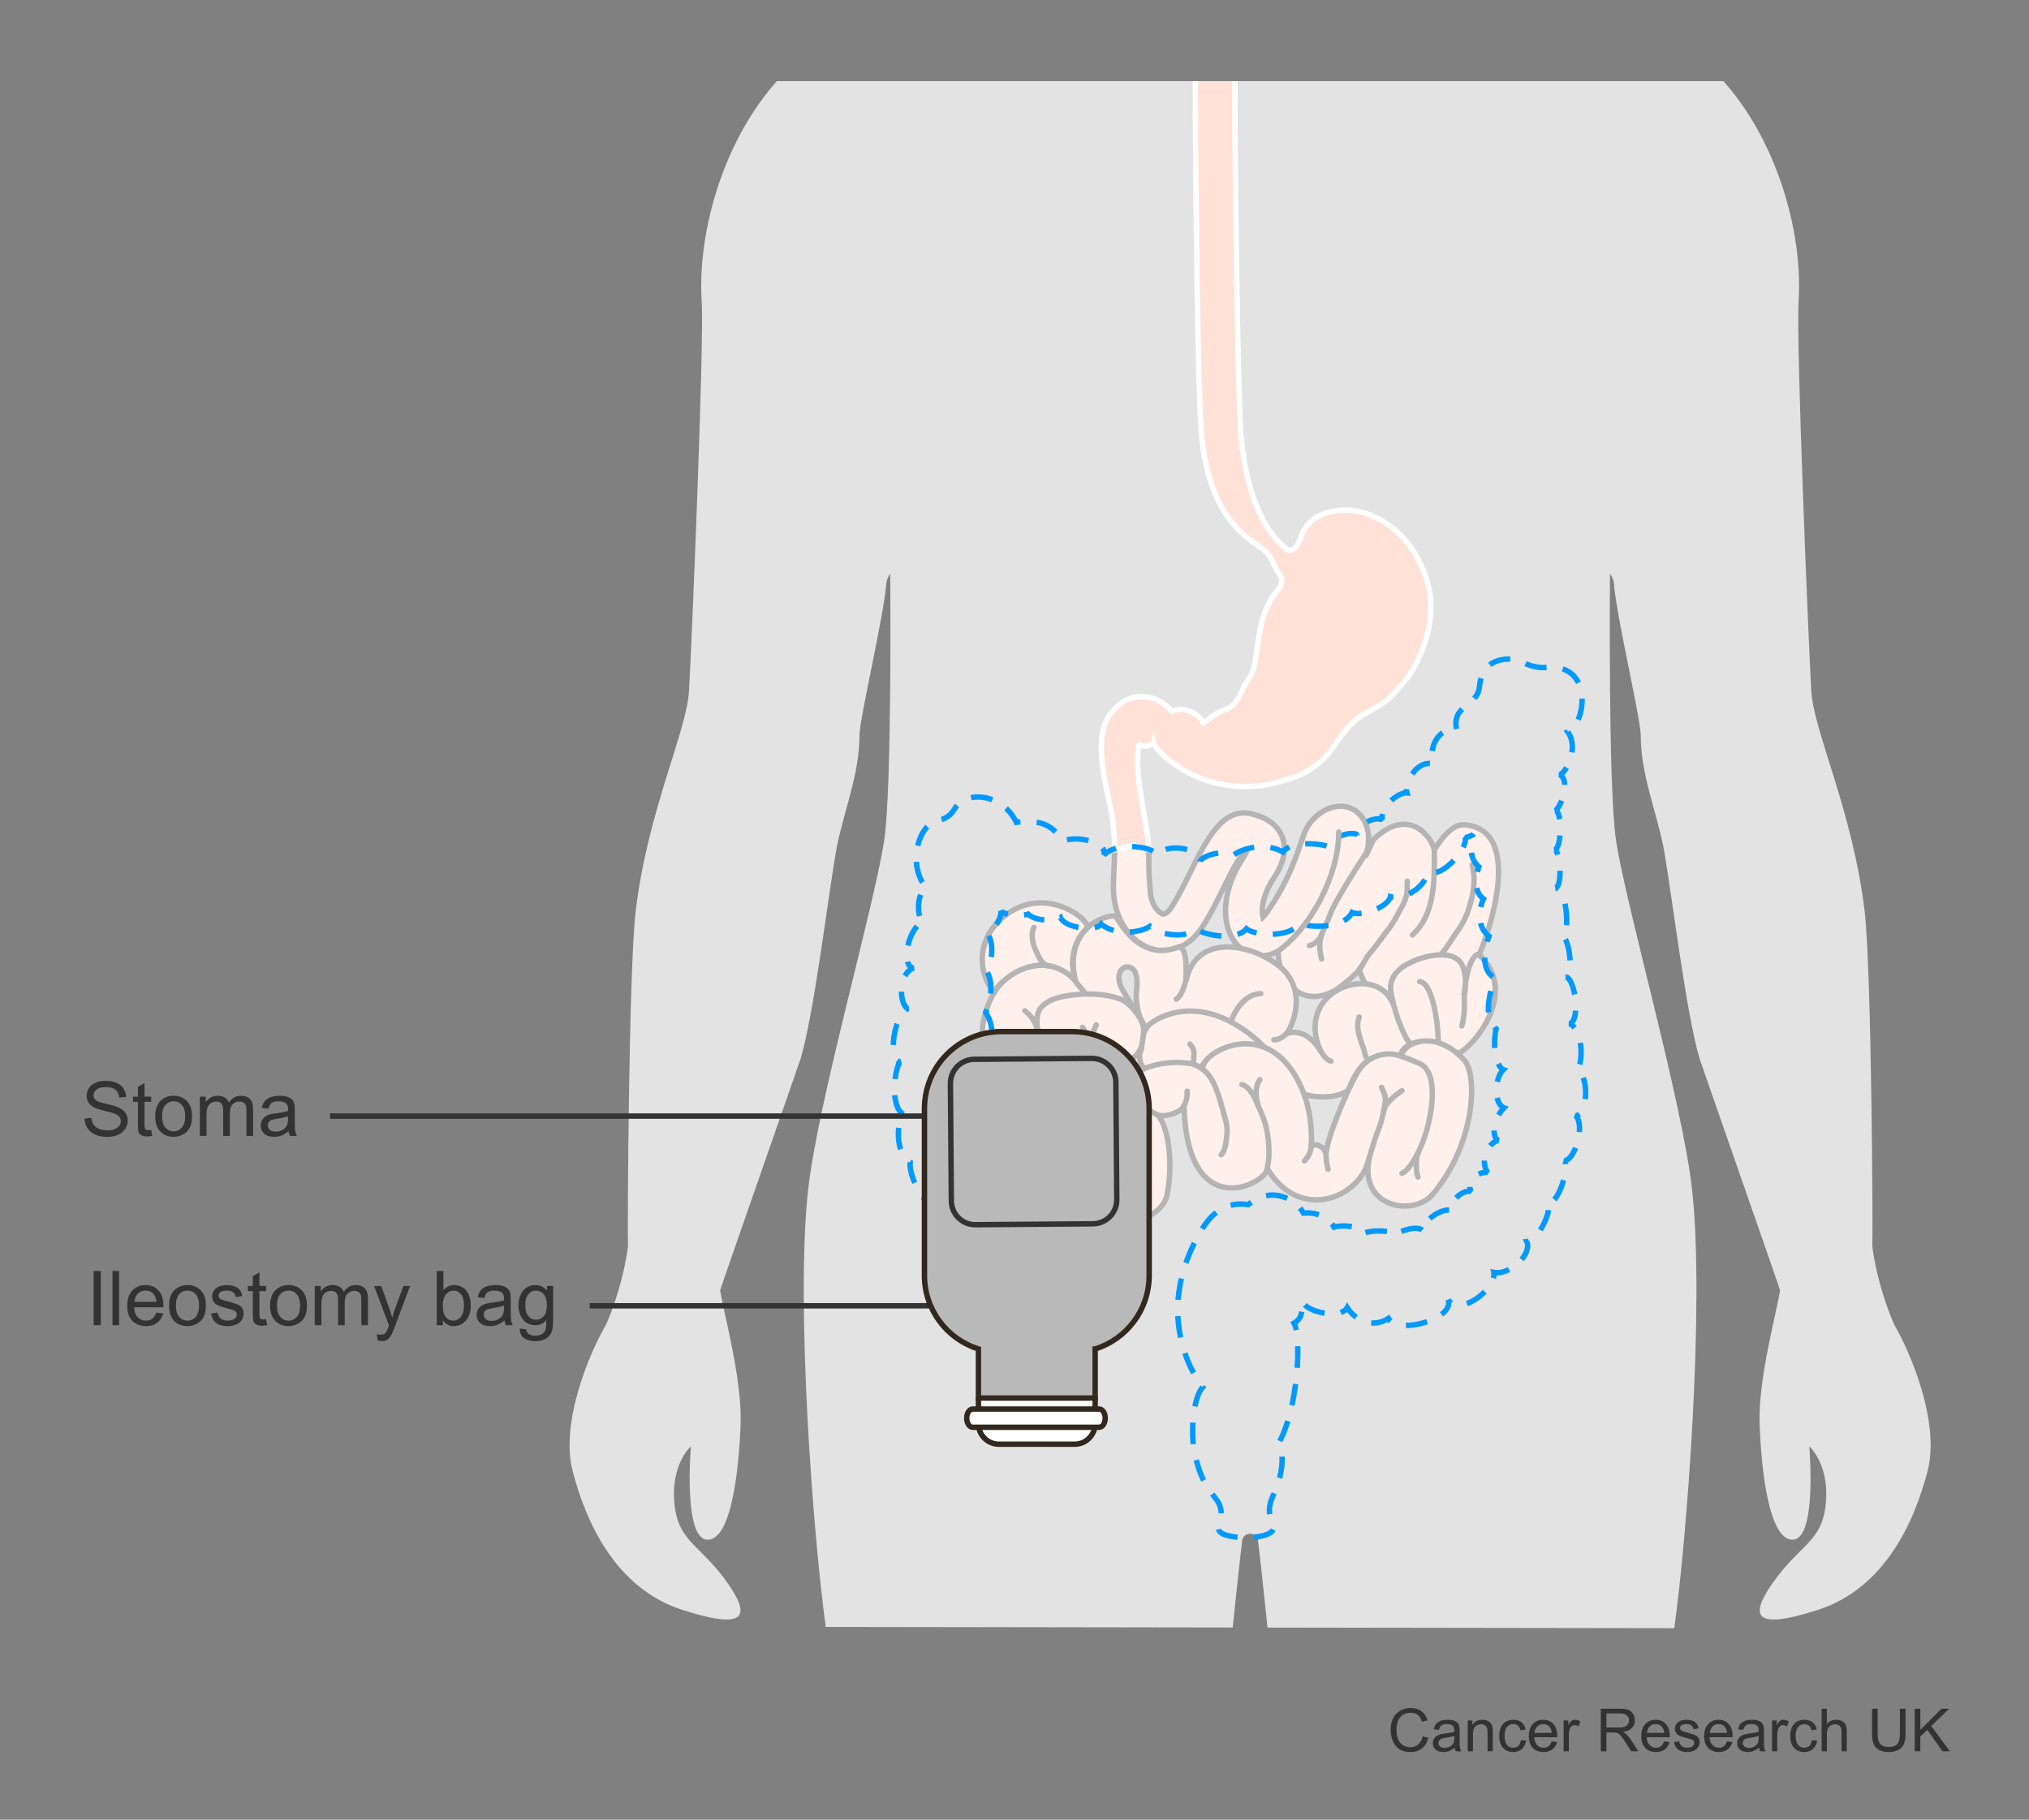 <?xml version="1.0" encoding="UTF-8"?>
<svg xmlns="http://www.w3.org/2000/svg" width="375" height="336.393" xmlns:xlink="http://www.w3.org/1999/xlink" viewBox="0 0 375 336.393">
  <rect x="0" y="0" width="375" height="336.393" fill="#808080" stroke="none"/>
  <defs>
    <style>
      .cls-1 {
        fill: #db8872;
      }

      .cls-1, .cls-2, .cls-3, .cls-4, .cls-5, .cls-6, .cls-7 {
        stroke: #b4b4b4;
        stroke-linecap: round;
      }

      .cls-1, .cls-2, .cls-3, .cls-6 {
        stroke-linejoin: round;
      }

      .cls-2, .cls-3, .cls-8, .cls-9, .cls-10, .cls-11, .cls-7 {
        fill: none;
      }

      .cls-3, .cls-6 {
        stroke-width: .75px;
      }

      .cls-12 {
        clip-path: url(#clippath);
      }

      .cls-8, .cls-13, .cls-14, .cls-15, .cls-16, .cls-17 {
        stroke-width: 0px;
      }

      .cls-4, .cls-6 {
        fill: #fff0eb;
      }

      .cls-5, .cls-17 {
        fill: #e3e3e3;
      }

      .cls-18 {
        fill: #fff;
      }

      .cls-18, .cls-19 {
        stroke: #32281e;
      }

      .cls-19 {
        fill: #b9b9b9;
        mix-blend-mode: multiply;
      }

      .cls-9 {
        fill-rule: evenodd;
        stroke: #09f;
        stroke-dasharray: 0 0 4 3;
        stroke-miterlimit: 2;
      }

      .cls-20 {
        isolation: isolate;
      }

      .cls-10 {
        stroke: #333;
      }

      .cls-11 {
        stroke: #fff;
      }

      .cls-13 {
        fill: #b4b4b4;
      }

      .cls-14 {
        fill: #333;
      }

      .cls-15 {
        fill: #f3dbd0;
      }

      .cls-16 {
        fill: #ffe1d7;
      }
    </style>
    <clipPath id="clippath">
      <polygon class="cls-8" points="317.996 301 139.715 300.734 106 301 93 284 118.511 100.374 122.042 15 343.594 15 344.477 99.922 368 301 338 305 317.996 301"/>
    </clipPath>
  </defs>
  <g class="cls-20">
    <g id="Layer_1" data-name="Layer 1">
      <g class="cls-12">
        <path class="cls-17" d="m350.133,244.931c-.145-.248-3.061-6.709-4.091-14.522.129-2.133-.135-51.124-1.421-61.952-2.19-18.453-9.379-33.109-9.85-40.65-.43-6.869-2.838-64.382-2.353-71.99.921-14.527-5.245-34.113-18.144-44.966-14.855-12.498-23.903-15.04-35.347-18.395-6.884-2.018-22.483-6.571-23.226-20.029,0-3.205-.984-8.296-.383-12.653,2.81-4.833,8.066-18.447,8.551-19.436.442-.796,2.9-.917,4.308-3.264,1.27-2.117,1.644-3.976,2.059-5.04,2.936-7.531,2.874-12.776,2.759-17.167-.169-6.422-4.253-5.168-5.801-5.014.353-5.809.115-12.01-.939-17.835,0,0-5.632-30.037-35.2-29.568h0c-29.568,0-35.2,29.568-35.2,29.568-1.054,5.825-1.292,12.026-.939,17.835-1.547-.154-5.632-1.408-5.8,5.014-.115,4.391-.178,9.636,2.758,17.167.415,1.064.789,2.924,2.059,5.04,1.408,2.347,3.867,2.468,4.308,3.264.485.988,5.741,14.602,8.551,19.436.601,4.357-.383,9.448-.383,12.653-.743,13.458-16.342,18.011-23.226,20.029-11.445,3.354-20.493,5.897-35.348,18.395-12.899,10.853-19.065,30.439-18.144,44.966.485,7.608-1.923,65.121-2.353,71.99-.471,7.542-7.659,22.198-9.85,40.65-1.285,10.829-1.549,59.819-1.421,61.952-1.029,7.813-3.946,14.274-4.091,14.522-2.933,5.028-8.517,17.99-6.118,27.108,2.399,9.117,7.751,21.53,20.262,25.571,12.512,4.041,12.282.668,8.346-4.971-5.011-7.179-9.173-7.533-9.83-14.783-.642-7.099,2.912-10.354,3.061-10.488.002-.002.005-.002.004.001-.03.353-1.439,17.112,3.025,17.264,4.512.154,5.877-13.352,6.154-21.474.277-8.122-3.035-20.073-3.783-24.616-.025-.15,14.504-41.66,14.884-42.864,2.536-8.567,5.045-29.97,6.66-39.019,1.386-6.898,4.21-13.571,4.21-20.713,0-3.095,4.547-22.19,4.97-28.23.03-.436.666-1.905.714-1.471,0,0,.352,39.32-1.112,49.07-1.833,12.203-12.315,48.572-14.08,64.768-2.302,21.12.939,63.83,3.285,80.726,4.251,30.61,8.464,56.703,11.004,69.324,1.152,5.237,4.998,32.522,4.998,32.522.691,3.813.985,13.173,1.679,16.984,2.308,11.667.96,30.61-.078,42.577-.228,2.608-.521,15.002-.348,18.757,0,0,2.032,32.445,7.005,54.505.733,3.252,5.616,49.997,5.771,55.582.207,5.398-2.41,10.578-1.574,15.972.413,3-1.646,9.851-1.646,9.851-.012.012-5.654,5.697-8.78,9.133,0,0-.001.001-.002.002-3.096,4.06-3.196,6.952-.902,8.03.007.003,1.321.88,2.641,0,.418,0,1.342.44,1.761.44.039.008.072.012.11.019h1.733c.531-.163.752-.459,1.237-.459.612,0,1.284.228,1.987.459h4.985c.024-.007.045-.012.07-.019.039-.011,1.666-.505,1.761-.44.271.185.577.337.91.459h5.642c.857-.226,1.64-.534,2.25-.9.138-.083,1.968.501,4.17.9h5.894c.019-.007.04-.012.059-.019,1.242-.428,3.961.44,6.162-2.201,1.32-1.32,1.777-4.758,1.571-6.482-.211-1.512-1.046-2.804-1.046-4.318,0-1.725-1.119-3.317-.912-5.045,0-4.401-.339-4.388-.88-7.482-.33-1.887,1.014-1.33.44-8.363-.215-2.629-.876-5.561-1.779-8.33-.595-1.825-.939-7.77-.939-10.795,0,0,7.229-47.253,7.468-50.64,0,0,1.154-11.903,1.154-12.616,1.202-25.592-.191-46.772-2.269-53.679-1.724-8.637.179-20.554,1.104-27.934.923-6.903,1.656-16.546,2.119-23.69,0,0,2.123-12.611,3.537-21.095,1.416-8.497.935-12.492,2.365-21.211,2.253-13.751,1.868-10.293,2.328-24.104.233-5.954.5-18.087.5-24.04,0-3.981,3.074-32.737,3.723-37.839.119-.679.757-1.044,1.438-1.101.681.058,1.319.422,1.438,1.101.649,5.102,3.723,33.858,3.723,37.839,0,5.953.268,18.085.5,24.04.46,13.811.075,10.353,2.328,24.104,1.43,8.719.949,12.715,2.365,21.211,1.414,8.485,3.537,21.096,3.537,21.095.462,7.144,1.196,16.787,2.119,23.69.925,7.38,2.828,19.297,1.104,27.934-2.078,6.906-3.471,28.087-2.269,53.679,0,.714,1.154,12.616,1.154,12.616.238,3.387,7.468,50.64,7.468,50.64,0,3.024-.344,8.969-.939,10.795-.903,2.769-1.565,5.701-1.779,8.33-.574,7.033.77,6.475.44,8.363-.541,3.095-.88,3.081-.88,7.482.208,1.728-.912,3.319-.912,5.045,0,1.514-.835,2.806-1.046,4.318-.206,1.724.251,5.162,1.571,6.482,2.201,2.641,4.92,1.773,6.162,2.201.019.007.04.013.059.019h5.894c2.202-.398,4.032-.982,4.17-.9.61.366,1.394.673,2.25.9h5.642c.333-.123.639-.275.91-.459.095-.065,1.722.429,1.761.44.025.007.046.012.07.019h4.985c.703-.232,1.375-.459,1.987-.459.486,0,.707.297,1.238.459h1.733c.038-.007.071-.012.11-.019.419,0,1.342-.44,1.761-.44,1.32.88,2.634.003,2.641,0,2.294-1.078,2.194-3.97-.902-8.03,0,0-.001-.001-.002-.002-3.126-3.437-8.768-9.122-8.78-9.133,0,0-2.059-6.851-1.646-9.851.836-5.394-1.781-10.574-1.574-15.972.155-5.584,5.038-52.33,5.771-55.582,4.973-22.059,7.005-54.505,7.005-54.505.173-3.755-.121-16.149-.348-18.757-1.038-11.967-2.386-30.91-.078-42.577.694-3.811.989-13.171,1.679-16.984,0,0,3.846-27.285,4.998-32.522,2.54-12.621,6.753-38.714,11.004-69.324,2.347-16.896,5.587-59.606,3.285-80.726-1.765-16.196-12.247-52.565-14.08-64.768-1.464-9.75-1.112-49.07-1.112-49.07.048-.434.684,1.035.714,1.471.424,6.04,4.97,25.135,4.97,28.23,0,7.142,2.824,13.815,4.21,20.713,1.615,9.049,4.125,30.451,6.66,39.019.379,1.204,14.908,42.714,14.884,42.864-.749,4.543-4.061,16.494-3.783,24.616.277,8.122,1.642,21.628,6.154,21.474,4.465-.152,3.055-16.911,3.025-17.264,0-.003.002-.004.004-.001.149.133,3.704,3.389,3.061,10.488-.656,7.251-4.819,7.604-9.83,14.783-3.936,5.639-4.166,9.012,8.346,4.971,12.511-4.041,17.862-16.454,20.262-25.571,2.399-9.117-3.185-22.08-6.118-27.108Z"/>
      </g>
      <path class="cls-4" d="m206.005,156.213c0,4.413-.344,6.432-.18,9.01.31,4.988,3.333,9.214,7.349,10.277,3.376.894,6.752-.646,9.037-4.119,1.383-2.104,2.626-4.625,3.828-7.061,1.156-2.34,3.024-6.108,4.166-7.134.082.028.202.059.263.083-.112.293-.331.744-.747,1.381-2.248,3.439-3.215,6.816-3.215,9.7,0,3.296,1.258,5.951,3.297,7.33,1.717,1.161,4.07,1.434,6.399.165l.063.825c.095,3.943,3.724,9.874,10.163,6.589,1.308-.667,4.251-3.204,4.8-4.006,2.184,8.017,14.514,11.181,20.515.802,2.633-4.555,10.802-26.505-.977-27.575-1.942-.175-3.786,1.604-5.678,4.636-.44-2.252-4.657-8.272-11.238-1.917l-1.517,3.234c.68-1.839,1.208-5.107-.794-7.613-1.074-1.347-2.794-1.988-4.602-1.714-2.472.377-4.882,2.392-5.861,4.905l-.584,1.647c-.976,2.88-2.611,7.701-6.375,13.051-.272.386-.499.627-.697.821-.074-.297-.127-.684-.127-1.157,0-1.388.446-3.488,2.103-6.021.553-.843,1.978-3.021,1.978-5.501,0-.721-.123-1.47-.421-2.216-.831-2.083-2.742-3.494-5.681-4.194-5.317-1.263-8.364,4.915-11.313,10.889-1.112,2.253-2.264,4.584-3.417,6.34-.228.343-1.013,1.454-1.63,1.292-.857-.227-2.176-1.839-2.321-4.158-.182-2.905-.271-2.39-.271-7.686"/>
      <path class="cls-7" d="m244.259,177.286c-.365-1.457-.508-2.823-.073-4.281.217-.684.576-1.368.865-2.051.438-.86.726-1.885,1.161-2.826,1.153-2.395,4.237-7.356,6.12-10.176"/>
      <path class="cls-7" d="m242.019,174.803c.934-.251,1.845-1.004,2.278-2.115"/>
      <path class="cls-7" d="m260.099,162.906c-.072.856.072,1.711-.145,2.565-.217.945-.654,1.886-1.154,2.656-.797,1.627-1.669,3.083-2.754,4.364-.866,1.199-1.806,2.482-2.745,3.595-1.012,1.115-1.203,2.054-2.073,3.167"/>
      <path class="cls-2" d="m261.036,172.833c4.272-3.854,4.108-10.209,4.051-16.199"/>
      <path class="cls-4" d="m270.632,183.609c.035.553.984-4.61-1.287-6.284-2.715-2.001-8.914.082-10.952,2.148-1.167,1.179-1.812,2.626-1.057,5.252.13.45.472,1.388-.305,0-3.638-6.521-17.985-1.42-12.896,9.709-1.166-2.144-3.415-4.212-6.327-3.415,1.384-1.83,3.938-8.631-1.889-12.801-5.893-4.215-15.056-5.168-16.727,3.178.072-3.215.133-5.365-1.07-6.436-4.413,1.765-8.298.536-11.953-5.608-2.017-.295-9.603,2.388-7.42,11.928-2.4-2.979-7.582-4.289-12.547-.596-5.125,3.813-8.405,17.289,2.836,25.277,3.385-.956,8.186-1.666,9.926-.83,1.312-.836,2.728-1.79,2.62-3.698.224,1.431,2.073,4.057,5.676,4.294.872-6.087,10.262-11.925,14.619-7.754,0-3.215,13.599-10.85,18.874,4.174,1.42.716,6.44,1.193,8.512-.715,1.853-4.89,4.471-7.39,9.485-6.084.549-3.34,6.77-3.932,10.482-.476,3.164-1.193,11.73-11.689,3.981-18.482-2.126.698-2.582,7.218-2.582,7.218Z"/>
      <path class="cls-4" d="m201.04,171.44c-.434-2.383-8.857-7.843-15.819-1.726-6.109,5.363-3.166,12.285-1.42,13.591,1.858-3.158,9.275-8.048,14.949-2.025-1.146-3.7-.328-7.452,2.29-9.84Z"/>
      <path class="cls-7" d="m189.432,186.86c.94.764,1.444,1.378,1.95,2.52.507,1.072.798,2.368,1.014,3.516.436,2.443.725,5.039-.068,7.407"/>
      <path class="cls-7" d="m194.425,199.923c-.437-.613-1.014-1.15-1.23-1.837-.148-.611-.363-.918-.434-1.984"/>
      <path class="cls-7" d="m200.064,189.915c.292.536.722,1.147.942,1.756.216.611.144,1.298.284,1.912.222,1.526.44,3.432-.068,4.889"/>
      <path class="cls-7" d="m202.599,189.459c-.652,1.526-1.233,2.974-1.233,4.584"/>
      <path class="cls-7" d="m207.298,196.787c.724-.611,1.637-.892,2.388-1.449.721-.534.945-1.224,1.233-1.681"/>
      <path class="cls-7" d="m211.927,197.859c-.721-.461-1.158-1.224-1.297-2.137-.073-.766.067-1.146.288-1.913"/>
      <path class="cls-7" d="m211.497,190.755c.649-1.912,3.763-3.108,5.495-3.511,9.077-2.107,16.707,6.261,17.067,6.798"/>
      <path class="cls-7" d="m245.996,196.176c-.726-.303-1.301-.762-2.102-2.211"/>
      <path class="cls-7" d="m251.201,188.007c-.575,1.528-.144,2.902.29,4.35.215.766.583,1.452.721,2.219.148.61.581,1.836,1.382,1.907"/>
      <path class="cls-7" d="m191.833,190.454c-.293-1.525-.374-3.287.784-4.432,1.083-1.071,2.53-1.527,3.974-1.834,3.328-.609,7.09-.685,10.345.457,1.52.537,3.042,2.294,3.907,3.743,1.015,1.758.289,3.97,0,5.883"/>
      <path class="cls-5" d="m211.728,190.058c-.842-1.898-4.283-6.633-4.72-8.087-.289-.914-.359-1.987.29-2.745.654-.687,1.666-.612,2.242.078.724.914.657,2.557.505,3.989-.256,2.41.713,5.83,1.772,6.94"/>
      <path class="cls-7" d="m235.435,192.21c.936.072,1.734-.615,2.46-1.148"/>
      <path class="cls-7" d="m191.093,171.431c-.651,1.298-.217,3.135.365,4.28.43.991,1.009,2.441,2.095,2.825"/>
      <path class="cls-7" d="m272.106,159.911c.216,1.284.433,2.14.29,3.508-.073,1.885-.579,3.424-1.159,5.221-.575,1.54-1.301,2.737-2.241,4.02-.776,1.151-1.493,2.367-2.361,3.409"/>
      <path class="cls-7" d="m262.394,181.463c2.27.157,3.404,7.39,3.404,10.888"/>
      <path class="cls-7" d="m270.178,189.652c.607-2.229.454-3.815.454-6.043"/>
      <path class="cls-7" d="m260.814,192.987c-.681-.317-1.136-1.589-1.514-2.303-.303-.556-.528-1.352-.83-1.985-.228-.64-.603-1.912-.756-2.466-.226-.561-.453-1.349-.758-1.83"/>
      <g>
        <path class="cls-4" d="m188.774,203.636c2.289-2.247,1.478-2.076,5.024-4.521,1.543-1.063,10.053-4.505,13.67,3.82,0,0,0-1.985,1.591-3.59,1.807-2.29,6.522-3.288,10.278-2.826,1.141.141,1.874.304,3.035,1.221-1.161-2.75,12.473-11.208,18.548,4.291,1.639,4.174,1.528,8.823,1.424,10.136.215-.951,2.18-.595,2.721,1.072.333-3.575,4.805-13.712,6.225-15.622,1.414-1.909,4.255-3.574,7.629-2.385.987-3.102,6.824-4.59,11.68.717,2.621,2.863,1.989,15.771-5.889,24.918-3.493,4.057-13.847,2.457-11.564-7.152-1.341,7.704-12.845,12.395-18.875,2.387-.547,2.863-14.725,10.125-15.449-11.489-.764,1.078-3.678,2.047-4.992,1.453,1.84,1.457,3.186,8.248,1.846,14.893-1.038,5.162-12.625,8.017-14.288,0-.839-4.068-.782-5.652-.577-8.172.866-10.771-4.246-6.748-5.791-4.43"/>
        <path class="cls-7" d="m209.64,219.586c-.797-.995-1.377-2.52-1.594-3.824-.288-1.755-.65-3.588-.65-5.416,0-2.681-.072-5.274.145-7.946"/>
        <path class="cls-7" d="m207.034,219.198c1.012-.836.8-2.825.8-3.967"/>
        <path class="cls-7" d="m225.694,213.477c.872-.848.941-2.754,1.085-3.901.145-1.528-.431-3.051-.796-4.428-.653-2.366-1.521-5.652-3.325-7.18-.14-.152-.071-.079-.286-.229"/>
        <path class="cls-7" d="m229.527,200.49c1.376.381,2.315,2.217,2.82,3.514.723,1.603,1.519,3.286,1.808,5.039.436,2.442.638,5.301-.156,7.666"/>
        <path class="cls-7" d="m232.854,199.575c-.936,1.295-.797,3.132-.364,4.578"/>
        <path class="cls-7" d="m241.1,214.619c.723-.842,1.245-1.66,1.227-3.058"/>
        <path class="cls-7" d="m245.456,216.145c-.289-.762-.559-3.255-.205-4.017"/>
        <path class="cls-7" d="m255.349,201.023c.216.61.576,1.145.653,1.759.14.609-.078,1.3-.145,1.985-.292,1.528-.634,2.986-1.231,4.428-.796,1.912-1.375,4.481-2.023,6.389"/>
        <path class="cls-7" d="m259.109,201.634c-1.158.767-3.466,2.52-3.466,4.204"/>
        <path class="cls-7" d="m259.109,216.912c1.305-.458,3.769-4.288,4.919-9.319.447-1.943,1.891-8.997-1.441-10.88-.553-.312-3.044-1.26-3.667-1.48"/>
        <path class="cls-7" d="m262.079,217.598c-.438-1.072-.435-3.648.075-4.639"/>
        <path class="cls-7" d="m219.405,201.713c.073,1.069-.215,2.291-.866,3.13"/>
      </g>
      <path class="cls-7" d="m233.025,183.692c-2.754,0-4.782,2.894-5.506,5.207"/>
      <path class="cls-7" d="m200.349,183.305c-1.16-1.303-1.233-1.349-2.102-2.653"/>
      <path class="cls-7" d="m211.65,204.597c.58.65,1.812,1.301,2.612,1.661"/>
      <path class="cls-7" d="m217.399,184.717c1.08-.664,1.777-3.135,1.908-4.366"/>
      <path class="cls-7" d="m219.909,193.023c1.161,1.083.653,2.315.653,3.617"/>
      <path class="cls-16" d="m220.931,15l.069,28c-.064,5.823.176,24.991,1.012,36.544,1.068,14.737,7.522,19.156,9.874,20.888,1.326.983,2.706,1.654,3.414,3.604.362.988.955,1.643,1.425,2.553.779,1.583-1.099,2.858-1.67,4.011-2.374,3.777-2.405,8.143-3.227,12.382-.299,2.036-1.658,3.064-2.319,4.83-.891,1.938-1.717,2.979-3.509,3.593-1.398.414-2.391,1.443-3.583,2.265-.937-1.926-3.922-3.222-5.765-2.148l-.22-.117c-2.359-2.918-6.102-3.195-8.569-1.84l-.398.261c-2.284,1.69-4.13,3.826-3.913,9.178.266,6.552,2.004,9.715,2.004,17.659h3.608l3.608.902c0-4.51-2.944-13.238-2.492-18.109.072-.78.105-1.389.175-1.865l-.167-.03c1.369.779,2.528.333,2.844-.442,0,0,.27,1.705,4.528,4.554,8.642,5.775,17.809,3.109,17.809,3.109,4.424-1.109,6.531-2.109,8.755-4.165,2.963-2.743,3.798-5.939,7.365-8.275,1.98-1.136,4.379-2.337,5.903-3.998,2.953-3.225,4.076-4.852,5.48-8.553,2.168-5.706,2.317-11.658-2.025-18.321-3.054-4.689-10.177-9.305-17.154-6.113-1.469.672-2.575,2.086-3.179,3.447-.311.784-.868,3.187-2.643,2.901l-.42-.381c-.584-.561-6.821-4.858-8.213-21.017-.595-6.91-1.045-31.153-1.005-37.308l-.083-28"/>
      <path class="cls-11" d="m220.931,15c-.035,4.924.246,52.991,1.081,64.544,1.068,14.737,7.522,19.156,9.874,20.888,1.326.983,2.706,1.654,3.414,3.604.362.988.955,1.643,1.425,2.553.779,1.583-1.099,2.858-1.67,4.011-2.374,3.777-2.405,8.143-3.227,12.382-.299,2.036-1.658,3.064-2.319,4.83-.891,1.938-1.717,2.979-3.509,3.593-1.398.414-2.391,1.443-3.583,2.265-.937-1.926-3.922-3.222-5.765-2.148l-.22-.117c-2.359-2.918-6.102-3.195-8.569-1.84l-.398.261c-2.284,1.69-4.13,3.826-3.913,9.178.266,6.552,2.455,10.166,2.455,18.11l3.608-.902,2.706.902c0-3.608-2.493-12.787-2.041-17.658.072-.78.105-1.389.175-1.865l-.167-.03c1.369.779,2.528.333,2.844-.442,0,0,.27,1.705,4.528,4.554,8.642,5.775,17.809,3.109,17.809,3.109,4.424-1.109,6.531-2.109,8.755-4.165,2.963-2.743,3.798-5.939,7.365-8.275,1.98-1.136,4.379-2.337,5.903-3.998,2.953-3.225,4.076-4.852,5.48-8.553,2.168-5.706,2.317-11.658-2.025-18.321-3.054-4.689-10.177-9.305-17.154-6.113-1.469.672-2.575,2.086-3.179,3.447-.311.784-.868,3.187-2.643,2.901l-.42-.381c-.584-.561-6.82-4.858-8.213-21.017-.595-6.91-1.216-56.428-1.088-65.308"/>
      <path class="cls-9" d="m186.385,208.569c.656-1.836-.177-3.674-3.12-4.861.219-.972-.342-3.391-1.312-3.895.657-.864.764-2.811-.431-4.22,1.616-1.804,2.724-5.296.651-8.432.874-1.947,1.531-5.409.219-7.571.655-1.188,1.662-4.953.025-7.117.766-.323,2.597-2.07,2.597-4.018.763.76,4.246.862,5.012.538,1.308,1.299,5.122,1.404,5.996.649.803,1.936,6.554,2.624,7.523,1.191.44.485,1.92,1.234,3.541,1.425,2.003.233,4.257-.215,5.402-.994.766,1.191,6.543,2.593,8.505.433.934.62,2.405,1.072,3.925,1.254.889.104,1.793.12,2.619.015,1.213-.154,2.256-.548,2.828-1.268,1.312,1.186,8.175,1.837,9.815-1.083.636.41,2.208.662,3.922.598,2.349-.091,4.959-.79,5.779-2.543,1.853.865,6.761-1.082,7.087-2.92,2.291.648,6.215-1.405,6.977-4.541,2.948,1.189,7.743-5.084,6.765-6.489.357.128.908-.051,1.528-.43-.22,1.078-1.042,4.169,1.085,5.945,0,0-1.532,4.241.845,5.915,0,0-2.109,4.371,1.027,6.921,0,0-2.414,5.907,1.157,7.779,0,0-2.974,6.612.171,9.373-.731,2.742.015,7.079,1.328,7.512-1.734,1.72-1.765,6.33.124,7.05-2.29,2.421-2.218,5.58-1.02,6.057-1.498.099-3.678,3.253-2.03,5.913-1.748-.288-3.93,1.717-3.06,3.509-1.457-.431-4.043,1.822-3.644,3.504-1.747-.578-5.596,2.088-5.16,3.815-1.084-1.29-4.685.142-5.268.719-.578-1.009-4.676-.88-5.842-.302-.434-1.441-4.212-1.585-5.376-1.155-.727-1.293-2.616-2.884-5.672-2.593-1.31-2.452-5.817-5.236-10.227-1.548-4.943-.862-7.567,2.982-8.375,4.289-10.411,16.897-.031,29.454-.031,29.454-1.758,1.921-2.339,8.481-1.407,12.559.88,3.841,2.113,5.933,3.694,7.854,1.226,1.483,1.505,3.034.705,5.582-.763,2.42,11.435,2.554,10.024-.525-.879-1.918-.928-3.402,0-5.409,2.993-6.456,1.056-9.768,1.056-9.768,3.633-6.47,4.224-19.712,2.816-22.158,1.581-.869,1.581-2.441,1.251-3.579.061-.575.453-.005.364-.433.36,1.864,6.917,3.455,8.222,1.149,1.299,2.149,4.558,4.012,7.606,1.994,1.505,3.031,12.169.311,11.077-3.43,1.986,3.245,8.989-2.051,8.408-5.072,3.055.577,7.111-3.383,6.092-5.689,2.177-.144,5.061-6.455,3.747-7.176,2.331.433,4.185-7.176,3.178-7.75,2.037-.143,3.895-6.6,2.106-8.367,2.038,0,2.747-6.839.275-8.567,1.164-1.008,1.095-7.387-1.374-8.393,2.035-.725,1.012-8.183-.648-8.685,1.155-.288.937-5.953-.65-7.751,1.372-.07.794-8.613-1.3-8.68,1.308-.432.87-6.746-.143-7.035,1.313-.575,1.312-7.031.143-7.317,1.169-.867,2.678-5.569.784-6.577,1.387-.6,3.495-5.182,1.455-7.921,3.392-1.437,4.926-12.909-4.185-11.905-1.31.141-3.517-.501-4.248-1.077-.723-.578-7.294-1.798-7.867,4.52-.364,3.944-5.36,3.409-4.198,8.164-3.777-.719-5.233,3.747-4.364,6.2-3.485-.721-5.288,4.002-4.857,5.365-1.895-.142-5.051,3.017-4.545,4.954-1.89-.722-4.907,1.356-4.621,2.795-.872-.718-4.73.153-5.163,2.315-1.022-.721-7.125-1.3-8.578.865-3.054-1.729-7.264-.865-9.155.577-1.889-1.011-5.373,0-6.104,1.009-.547-2.548-6.54-3.171-8.069-1.009-.657-1.688-7.453-2.475-9.815,0,.876-2.178-4.581-3.758-7.63-2.596-1.968-3.461-4.802-3.894-8.506-3.461-2.62-5.408-9.321-5.939-11.344-2.594-1.141,1.892-2.339,2.052-3.048,2.161-3.477.532-6.035,7.974-2.215,12.635-1.852.436-1.924,5.924-.436,6.245-2.939.544-4.441,8.371-1.927,8.478-2.895.974-2.735,6.662-1.101,7.526-2.692,1.364-3.698,9.543-1.368,9.832-.937.572-2.207,8.624.795,9.783-1.6.721-1.806,7.365,1.018,8.797-.292,2.309,2.182,7.499,4.792,8.51-1.822,4.175,11.654,18.847,21.024,5.199,1.061-1.553,3.262-1.012,4.256.362,1.452,2.019,2.136,11.381,6.353,8.693,2.467-1.57-2.159-5.071-3.573-7.913-1.34-2.719-.865-3.758-2.708-5.084-.802-.577-1.213-.822-.772-1.692.334-.662.496-4.742-.969-7.639,0,0-.244-1.897-2.195-3.436"/>
      <path class="cls-7" d="m247.435,153.815c0,7.894-5.02,17.517-11.234,22.029"/>
      <path class="cls-1" d="m192.427,203.48c.814.194,1.838.013,2.448.422"/>
      <path class="cls-6" d="m196.189,205.965c-.102-.231-.216-.445-.305-.646-.25-.468-.56-.941-.975-1.302-.316-.3-.821-.434-1.348-.51-.486-.106-1.145.072-1.42-.255-.331-.415-.437-.939-1.041-1.132-.481-.191-1.41,0-1.99.416-.653.466-1.301,1.133-1.471,2.091-.141.807.015,1.687.277,2.36.728,1.927,2.614,4.072,5.369,3.913,1.185-.098,1.926-.301,2.655-1.313.988-1.372.249-3.621.249-3.621Z"/>
      <path class="cls-13" d="m191.644,206.379c.537.818,1.61,1.495,2.799,1.565-.319.21-.853.358-1.003.736-.029-.828-.843-1.025-1.666-.971.484-.398.031-.911-.015-1.245"/>
      <path class="cls-2" d="m190.999,204.089c-.339,1.313.753,2.54,1.629,3.181.629.437,1.574.831,2.536.727"/>
      <path class="cls-2" d="m193.075,209.605c-.023-.387.942-1.786,1.621-1.624"/>
      <path class="cls-2" d="m190.665,208.107c.638-.335,1.463-.468,2.063-.338.467.102.647.551.771.915"/>
      <path class="cls-2" d="m189.627,205.914c.784-.025,1.487-.08,1.921.405.28.342.499.846.108,1.387"/>
      <path class="cls-15" d="m191.335,207.435c.06,0,.06-.094,0-.094s-.06.094,0,.094h0Z"/>
      <line class="cls-3" x1="196.689" y1="205.707" x2="195.538" y2="206.217"/>
      <line class="cls-3" x1="195.934" y1="207.777" x2="197.059" y2="207.49"/>
      <line class="cls-3" x1="195.443" y1="209.555" x2="196.147" y2="210.106"/>
      <line class="cls-3" x1="193.395" y1="210.532" x2="193.127" y2="211.514"/>
      <line class="cls-3" x1="191.727" y1="210.165" x2="191.094" y2="210.942"/>
      <line class="cls-3" x1="190.581" y1="209.376" x2="189.595" y2="210.225"/>
      <line class="cls-3" x1="189.469" y1="208.202" x2="188.311" y2="208.959"/>
      <line class="cls-3" x1="188.754" y1="206.849" x2="187.501" y2="207.467"/>
      <line class="cls-3" x1="188.235" y1="205.451" x2="187.076" y2="205.602"/>
      <line class="cls-3" x1="188.346" y1="203.962" x2="187.451" y2="203.821"/>
      <line class="cls-3" x1="189.542" y1="202.737" x2="189.296" y2="201.927"/>
      <line class="cls-3" x1="191.084" y1="202.739" x2="191.606" y2="201.79"/>
      <line class="cls-3" x1="192.475" y1="203.811" x2="192.915" y2="202.916"/>
      <line class="cls-3" x1="194.106" y1="204.12" x2="194.78" y2="203.317"/>
      <line class="cls-3" x1="195.15" y1="205.015" x2="196.073" y2="204.332"/>
      <g>
        <path class="cls-14" d="m15.629,206.771l1.251-.109c.06.501.197.913.413,1.234.217.321.553.581,1.009.779s.968.297,1.538.297c.506,0,.953-.075,1.34-.226s.676-.356.865-.619c.188-.262.283-.548.283-.858,0-.314-.092-.589-.273-.824s-.482-.432-.902-.591c-.27-.105-.863-.268-1.784-.489s-1.565-.43-1.935-.625c-.479-.25-.835-.562-1.07-.933-.234-.372-.352-.787-.352-1.248,0-.506.144-.979.431-1.418s.706-.773,1.258-1.001,1.165-.342,1.839-.342c.742,0,1.398.12,1.965.359.568.239,1.004.591,1.31,1.056s.47.991.492,1.579l-1.271.096c-.068-.633-.3-1.112-.694-1.436-.394-.324-.977-.485-1.746-.485-.803,0-1.387.147-1.754.441-.366.294-.55.648-.55,1.063,0,.36.13.656.39.889.256.232.922.471,2,.714,1.077.244,1.816.457,2.218.639.583.269,1.015.609,1.292,1.022s.417.888.417,1.425c0,.533-.153,1.036-.458,1.507s-.744.838-1.316,1.101c-.571.262-1.215.393-1.931.393-.907,0-1.667-.132-2.28-.396-.612-.264-1.094-.662-1.441-1.193-.35-.531-.533-1.131-.551-1.801Z"/>
        <path class="cls-14" d="m27.947,208.89l.178,1.087c-.346.073-.656.109-.93.109-.447,0-.793-.071-1.039-.212s-.42-.327-.52-.557-.15-.714-.15-1.453v-4.177h-.902v-.957h.902v-1.798l1.224-.738v2.536h1.237v.957h-1.237v4.245c0,.351.021.577.065.677.043.1.113.18.211.239.099.059.238.089.421.089.137,0,.317-.016.54-.048Z"/>
        <path class="cls-14" d="m28.692,206.361c0-1.344.374-2.34,1.121-2.987.624-.538,1.386-.807,2.283-.807.998,0,1.813.327,2.447.981s.95,1.558.95,2.71c0,.934-.141,1.669-.42,2.205-.281.536-.688.951-1.225,1.248-.535.296-1.119.444-1.753.444-1.017,0-1.838-.326-2.464-.978-.627-.652-.94-1.59-.94-2.816Zm1.265,0c0,.93.203,1.626.608,2.088s.916.694,1.531.694c.61,0,1.118-.232,1.524-.697s.608-1.173.608-2.126c0-.898-.204-1.578-.612-2.041-.407-.462-.914-.694-1.521-.694-.615,0-1.126.23-1.531.69s-.608,1.155-.608,2.085Z"/>
        <path class="cls-14" d="m36.937,209.991v-7.26h1.101v1.019c.229-.355.531-.642.909-.858s.81-.325,1.292-.325c.537,0,.979.112,1.322.335.345.223.588.536.729.937.574-.848,1.322-1.271,2.242-1.271.721,0,1.273.199,1.661.598s.581,1.013.581,1.842v4.983h-1.224v-4.573c0-.492-.04-.847-.12-1.063-.079-.216-.225-.391-.434-.523s-.455-.198-.738-.198c-.51,0-.934.17-1.271.509s-.506.883-.506,1.63v4.218h-1.23v-4.717c0-.547-.1-.957-.301-1.23s-.529-.41-.984-.41c-.346,0-.666.091-.961.273-.293.182-.506.449-.639.8s-.198.857-.198,1.518v3.767h-1.23Z"/>
        <path class="cls-14" d="m53.336,209.095c-.455.387-.895.661-1.316.82-.421.16-.873.239-1.356.239-.798,0-1.411-.195-1.839-.584s-.643-.888-.643-1.494c0-.355.081-.68.242-.974.162-.294.374-.53.637-.708.262-.178.557-.312.885-.403.242-.064.605-.125,1.094-.185.994-.119,1.725-.26,2.194-.424.005-.168.007-.276.007-.321,0-.501-.116-.854-.349-1.06-.314-.278-.782-.417-1.401-.417-.578,0-1.006.102-1.281.304-.276.203-.48.562-.612,1.077l-1.203-.164c.109-.515.29-.931.54-1.248s.613-.561,1.087-.731,1.022-.256,1.647-.256c.619,0,1.123.073,1.511.219s.673.329.854.55.311.5.383.837c.041.209.062.588.062,1.135v1.641c0,1.144.026,1.867.079,2.17.052.303.156.594.311.872h-1.285c-.127-.255-.209-.554-.246-.896Zm-.103-2.748c-.446.182-1.116.337-2.01.465-.506.073-.864.155-1.073.246s-.371.225-.485.4-.171.37-.171.584c0,.328.124.602.373.82.248.219.611.328,1.09.328.475,0,.896-.104,1.265-.311s.64-.491.813-.851c.133-.278.198-.688.198-1.23v-.451Z"/>
      </g>
      <g>
        <path class="cls-14" d="m17.305,244.986v-10.021h1.326v10.021h-1.326Z"/>
        <path class="cls-14" d="m20.784,244.986v-10.021h1.23v10.021h-1.23Z"/>
        <path class="cls-14" d="m28.892,242.648l1.271.157c-.2.743-.571,1.319-1.114,1.729s-1.234.615-2.078.615c-1.062,0-1.904-.327-2.525-.981-.623-.654-.934-1.571-.934-2.751,0-1.221.314-2.169.943-2.844s1.445-1.012,2.447-1.012c.971,0,1.764.331,2.379.991s.923,1.59.923,2.789c0,.073-.003.182-.007.328h-5.414c.045.797.271,1.408.677,1.832s.911.636,1.518.636c.451,0,.837-.119,1.155-.355s.572-.615.759-1.135Zm-4.04-1.989h4.054c-.055-.611-.21-1.069-.465-1.374-.392-.474-.899-.711-1.524-.711-.564,0-1.04.189-1.426.567-.385.378-.598.884-.639,1.518Z"/>
        <path class="cls-14" d="m31.25,241.356c0-1.344.373-2.34,1.121-2.987.625-.538,1.385-.807,2.283-.807.998,0,1.814.327,2.447.981s.95,1.558.95,2.71c0,.934-.14,1.669-.421,2.205-.279.536-.688.951-1.223,1.248-.536.296-1.121.444-1.754.444-1.016,0-1.838-.326-2.465-.978-.626-.652-.939-1.59-.939-2.816Zm1.265,0c0,.93.202,1.626.608,2.088s.916.694,1.531.694c.611,0,1.119-.232,1.524-.697s.608-1.173.608-2.126c0-.898-.204-1.578-.611-2.041-.408-.462-.916-.694-1.521-.694-.615,0-1.125.23-1.531.69s-.608,1.155-.608,2.085Z"/>
        <path class="cls-14" d="m39.002,242.819l1.217-.191c.068.488.259.861.57,1.121.312.26.749.39,1.31.39.565,0,.984-.115,1.258-.345s.41-.5.41-.81c0-.278-.12-.497-.362-.656-.168-.109-.588-.249-1.258-.417-.902-.228-1.527-.425-1.877-.591-.348-.167-.612-.396-.793-.69-.18-.294-.27-.619-.27-.974,0-.324.074-.623.223-.899.147-.276.35-.505.604-.687.191-.141.452-.261.782-.359.331-.098.686-.147,1.063-.147.569,0,1.069.082,1.501.246.43.164.748.386.953.667s.346.655.424,1.125l-1.203.164c-.055-.374-.213-.666-.475-.875-.263-.209-.633-.314-1.111-.314-.564,0-.969.093-1.21.28s-.362.406-.362.656c0,.16.051.303.15.431.1.132.258.242.472.328.123.045.485.15,1.087.314.871.232,1.478.423,1.822.571.344.148.613.363.81.646s.294.633.294,1.053c0,.41-.119.796-.359,1.159-.238.362-.584.643-1.035.841s-.961.297-1.531.297c-.943,0-1.662-.196-2.156-.588-.495-.392-.811-.973-.947-1.743Z"/>
        <path class="cls-14" d="m49.181,243.886l.178,1.087c-.347.073-.656.109-.93.109-.446,0-.793-.071-1.039-.212s-.419-.327-.52-.557-.15-.714-.15-1.453v-4.177h-.902v-.957h.902v-1.798l1.224-.738v2.536h1.237v.957h-1.237v4.245c0,.351.021.577.064.677.044.1.114.18.213.239.098.059.238.089.42.089.137,0,.316-.016.54-.048Z"/>
        <path class="cls-14" d="m49.926,241.356c0-1.344.373-2.34,1.121-2.987.625-.538,1.385-.807,2.283-.807.998,0,1.814.327,2.447.981s.95,1.558.95,2.71c0,.934-.14,1.669-.421,2.205-.279.536-.688.951-1.223,1.248-.536.296-1.121.444-1.754.444-1.016,0-1.838-.326-2.465-.978-.626-.652-.939-1.59-.939-2.816Zm1.265,0c0,.93.202,1.626.608,2.088s.916.694,1.531.694c.611,0,1.119-.232,1.524-.697s.608-1.173.608-2.126c0-.898-.204-1.578-.611-2.041-.408-.462-.916-.694-1.521-.694-.615,0-1.125.23-1.531.69s-.608,1.155-.608,2.085Z"/>
        <path class="cls-14" d="m58.17,244.986v-7.26h1.101v1.019c.228-.355.53-.642.909-.858s.809-.325,1.292-.325c.538,0,.979.112,1.323.335.344.223.586.536.728.937.574-.848,1.321-1.271,2.242-1.271.72,0,1.274.199,1.661.598s.581,1.013.581,1.842v4.983h-1.224v-4.573c0-.492-.04-.847-.119-1.063-.08-.216-.225-.391-.435-.523s-.456-.198-.738-.198c-.511,0-.935.17-1.271.509s-.506.883-.506,1.63v4.218h-1.23v-4.717c0-.547-.101-.957-.301-1.23s-.528-.41-.984-.41c-.347,0-.667.091-.96.273-.295.182-.508.449-.64.8s-.198.857-.198,1.518v3.767h-1.23Z"/>
        <path class="cls-14" d="m69.777,247.782l-.137-1.155c.27.073.504.109.704.109.273,0,.492-.045.656-.137s.298-.219.403-.383c.078-.123.203-.428.376-.916.022-.068.06-.168.109-.301l-2.755-7.273h1.326l1.511,4.204c.196.533.372,1.094.526,1.682.141-.565.311-1.117.506-1.654l1.552-4.231h1.23l-2.762,7.383c-.296.797-.526,1.347-.69,1.647-.219.406-.469.703-.752.892s-.619.284-1.012.284c-.236,0-.502-.05-.793-.15Z"/>
        <path class="cls-14" d="m81.856,244.986h-1.142v-10.021h1.23v3.575c.52-.652,1.183-.978,1.989-.978.446,0,.869.09,1.269.27.398.18.727.433.984.759.257.326.459.719.604,1.179s.219.953.219,1.477c0,1.244-.308,2.206-.923,2.885s-1.354,1.019-2.215,1.019-1.529-.358-2.017-1.073v.909Zm-.014-3.685c0,.871.118,1.5.355,1.887.388.633.911.95,1.572.95.538,0,1.003-.233,1.395-.701s.588-1.163.588-2.088c0-.948-.188-1.647-.563-2.099-.377-.451-.831-.677-1.364-.677-.538,0-1.003.233-1.395.701s-.588,1.143-.588,2.027Z"/>
        <path class="cls-14" d="m93.245,244.091c-.456.387-.895.661-1.315.82-.422.16-.875.239-1.357.239-.797,0-1.41-.195-1.839-.584s-.643-.888-.643-1.494c0-.355.081-.68.243-.974.161-.294.373-.53.635-.708.263-.178.558-.312.886-.403.241-.064.606-.125,1.094-.185.993-.119,1.726-.26,2.194-.424.004-.168.007-.276.007-.321,0-.501-.116-.854-.349-1.06-.314-.278-.781-.417-1.401-.417-.579,0-1.006.102-1.282.304-.275.203-.479.562-.611,1.077l-1.203-.164c.109-.515.289-.931.54-1.248s.612-.561,1.087-.731,1.023-.256,1.647-.256c.62,0,1.124.073,1.511.219s.672.329.854.55.31.5.383.837c.041.209.062.588.062,1.135v1.641c0,1.144.026,1.867.078,2.17.053.303.156.594.312.872h-1.285c-.128-.255-.21-.554-.246-.896Zm-.103-2.748c-.447.182-1.117.337-2.01.465-.506.073-.863.155-1.073.246s-.372.225-.485.4-.171.37-.171.584c0,.328.124.602.372.82.249.219.612.328,1.091.328.474,0,.896-.104,1.265-.311s.641-.491.813-.851c.132-.278.198-.688.198-1.23v-.451Z"/>
        <path class="cls-14" d="m96.068,245.588l1.196.178c.05.369.188.638.417.807.305.228.723.342,1.251.342.569,0,1.009-.114,1.319-.342s.52-.547.629-.957c.064-.25.094-.777.089-1.579-.538.633-1.208.95-2.01.95-.998,0-1.771-.36-2.317-1.08s-.82-1.583-.82-2.591c0-.693.125-1.332.376-1.917s.614-1.038,1.091-1.357c.476-.319,1.035-.479,1.678-.479.857,0,1.562.346,2.119,1.039v-.875h1.135v6.275c0,1.13-.115,1.931-.346,2.403-.229.472-.594.844-1.094,1.118-.498.273-1.113.41-1.842.41-.865,0-1.565-.195-2.099-.584s-.79-.977-.772-1.76Zm1.019-4.361c0,.953.188,1.647.567,2.085s.852.656,1.422.656c.564,0,1.039-.218,1.422-.653s.574-1.118.574-2.047c0-.889-.197-1.559-.592-2.01-.394-.451-.869-.677-1.425-.677-.547,0-1.012.222-1.395.667s-.574,1.104-.574,1.979Z"/>
      </g>
      <line class="cls-10" x1="61" y1="206.323" x2="189.039" y2="206.323"/>
      <line class="cls-10" x1="109" y1="241.393" x2="188" y2="241.393"/>
      <g>
        <path class="cls-18" d="m180.834,258.229v4.948c0,2.101,1.704,3.807,3.808,3.807h13.959c2.105,0,3.805-1.706,3.805-3.807v-4.948"/>
        <path class="cls-18" d="m204.267,262.16c0-.927-.499-1.684-1.115-1.684h-23.367c-.617,0-1.116.757-1.116,1.684h0c0,.935.499,1.687,1.116,1.687h23.367c.616,0,1.115-.752,1.115-1.687h0Z"/>
        <path class="cls-19" d="m202.406,249.377v9.075h-21.572v-9.075c-5.782-1.812-9.976-7.21-9.976-13.589v-30.85c0-7.863,6.373-14.238,14.239-14.238h13.05c7.862,0,14.24,6.375,14.24,14.238v30.85c0,6.379-4.195,11.777-9.98,13.589Z"/>
        <path class="cls-10" d="m202.001,226.235c2.451-.021,4.423-2.023,4.405-4.473l-.172-21.701c-.018-2.453-2.021-4.425-4.474-4.406l-21.701.171c-2.452.02-4.422,2.024-4.403,4.474l.171,21.702c.017,2.449,2.023,4.424,4.472,4.403l21.703-.17Z"/>
      </g>
      <g>
        <path class="cls-14" d="m262.942,320.993l1.042.263c-.219.856-.611,1.509-1.179,1.958s-1.262.675-2.082.675c-.848,0-1.538-.173-2.07-.519-.531-.346-.937-.847-1.214-1.501-.277-.656-.416-1.359-.416-2.111,0-.82.156-1.535.47-2.146s.76-1.074,1.338-1.392c.578-.316,1.215-.475,1.909-.475.788,0,1.45.2,1.987.602.537.4.911.965,1.123,1.691l-1.026.242c-.183-.573-.447-.99-.795-1.252s-.784-.393-1.311-.393c-.605,0-1.111.146-1.518.436s-.691.68-.856,1.168c-.165.489-.247.993-.247,1.512,0,.67.098,1.255.293,1.754.195.5.498.873.91,1.12s.857.37,1.337.37c.584,0,1.078-.168,1.482-.504.405-.337.679-.837.822-1.499Z"/>
        <path class="cls-14" d="m268.866,323.05c-.358.304-.703.519-1.034.645-.331.125-.687.188-1.065.188-.627,0-1.108-.153-1.445-.459-.337-.307-.505-.697-.505-1.174,0-.279.063-.534.19-.766.127-.23.294-.416.5-.556s.438-.245.695-.317c.189-.05.477-.098.859-.145.78-.093,1.355-.204,1.725-.333.003-.133.005-.217.005-.253,0-.394-.091-.671-.274-.832-.246-.219-.613-.328-1.101-.328-.455,0-.79.08-1.007.239s-.377.441-.48.847l-.945-.129c.086-.405.227-.731.424-.98s.481-.44.854-.575c.373-.134.805-.201,1.295-.201.487,0,.883.058,1.188.172.304.114.527.259.671.433s.243.393.301.658c.032.164.048.461.048.891v1.289c0,.899.021,1.468.062,1.706s.122.466.244.685h-1.01c-.101-.2-.165-.436-.193-.703Zm-.08-2.16c-.352.144-.878.266-1.58.365-.396.058-.678.122-.843.193-.165.072-.292.177-.382.314-.089.138-.134.291-.134.459,0,.258.098.473.293.645s.48.258.856.258c.372,0,.703-.081.994-.244.289-.163.503-.386.639-.668.104-.219.156-.541.156-.967v-.355Z"/>
        <path class="cls-14" d="m271.262,323.753v-5.704h.871v.812c.418-.627,1.023-.94,1.814-.94.344,0,.66.062.948.186.288.123.504.285.647.485.144.201.243.439.301.715.036.179.054.492.054.939v3.508h-.967v-3.47c0-.394-.038-.688-.112-.884-.076-.195-.209-.351-.4-.467s-.416-.175-.674-.175c-.412,0-.768.131-1.066.392-.299.262-.449.758-.449,1.488v3.115h-.967Z"/>
        <path class="cls-14" d="m281.103,321.664l.951.124c-.104.655-.37,1.168-.798,1.539-.428.37-.954.556-1.577.556-.78,0-1.407-.255-1.882-.766-.475-.51-.712-1.241-.712-2.193,0-.616.102-1.155.307-1.617.203-.462.515-.809.932-1.039.417-.231.871-.347,1.361-.347.619,0,1.126.156,1.52.47.395.313.646.759.758,1.335l-.939.146c-.09-.384-.248-.672-.476-.865s-.503-.29-.825-.29c-.486,0-.882.175-1.187.523-.305.35-.456.901-.456,1.657,0,.767.146,1.323.439,1.67.294.348.678.521,1.15.521.379,0,.696-.116.95-.35.254-.232.415-.59.483-1.074Z"/>
        <path class="cls-14" d="m286.785,321.917l.999.124c-.157.583-.449,1.036-.875,1.358-.427.322-.971.483-1.633.483-.835,0-1.496-.257-1.985-.771-.488-.514-.733-1.234-.733-2.162,0-.96.248-1.704.742-2.234s1.135-.795,1.922-.795c.764,0,1.387.26,1.869.778.484.52.726,1.25.726,2.191,0,.058-.002.144-.005.258h-4.254c.035.627.213,1.107.531,1.439.318.334.716.5,1.192.5.354,0,.657-.093.907-.279.251-.187.45-.483.597-.892Zm-3.175-1.563h3.186c-.043-.479-.165-.839-.365-1.079-.308-.372-.707-.559-1.197-.559-.444,0-.817.148-1.12.446-.303.297-.47.694-.503,1.191Z"/>
        <path class="cls-14" d="m288.987,323.753v-5.704h.869v.864c.223-.404.428-.671.615-.8.188-.129.395-.193.621-.193.325,0,.656.104.993.312l-.333.896c-.236-.139-.473-.209-.709-.209-.211,0-.401.063-.569.19s-.288.304-.36.529c-.107.344-.16.72-.16,1.128v2.986h-.967Z"/>
        <path class="cls-14" d="m295.856,323.753v-7.874h3.49c.702,0,1.236.07,1.602.212s.656.392.875.75c.219.357.328.753.328,1.187,0,.559-.182,1.029-.543,1.413-.361.383-.92.626-1.676.73.275.132.485.263.629.392.304.279.592.628.864,1.048l1.37,2.143h-1.311l-1.043-1.639c-.304-.473-.555-.834-.752-1.084-.196-.251-.373-.427-.528-.527-.156-.1-.314-.17-.476-.209-.118-.025-.312-.037-.58-.037h-1.209v3.496h-1.041Zm1.041-4.398h2.24c.477,0,.849-.05,1.117-.148s.473-.256.612-.473.21-.452.21-.706c0-.372-.136-.679-.406-.919-.271-.239-.697-.359-1.281-.359h-2.492v2.605Z"/>
        <path class="cls-14" d="m307.565,321.917l.999.124c-.157.583-.449,1.036-.875,1.358-.427.322-.971.483-1.633.483-.835,0-1.496-.257-1.985-.771-.488-.514-.733-1.234-.733-2.162,0-.96.248-1.704.742-2.234s1.135-.795,1.922-.795c.764,0,1.387.26,1.869.778.484.52.726,1.25.726,2.191,0,.058-.002.144-.005.258h-4.254c.035.627.213,1.107.531,1.439.318.334.716.5,1.192.5.354,0,.657-.093.907-.279.251-.187.45-.483.597-.892Zm-3.175-1.563h3.186c-.043-.479-.165-.839-.365-1.079-.308-.372-.707-.559-1.197-.559-.444,0-.817.148-1.12.446-.303.297-.47.694-.503,1.191Z"/>
        <path class="cls-14" d="m309.392,322.05l.957-.15c.053.384.203.678.448.881.245.205.588.307,1.028.307.444,0,.773-.091.988-.271s.322-.393.322-.637c0-.218-.095-.39-.285-.516-.132-.086-.461-.194-.988-.327-.709-.179-1.2-.334-1.474-.465-.274-.131-.481-.312-.623-.542-.142-.231-.212-.486-.212-.766,0-.254.058-.489.174-.706s.275-.396.476-.54c.15-.111.355-.205.615-.282s.538-.115.835-.115c.447,0,.841.064,1.179.193.339.129.589.304.749.523.162.221.272.515.334.884l-.945.129c-.043-.294-.168-.522-.374-.688s-.497-.247-.872-.247c-.444,0-.762.073-.951.22-.189.147-.285.319-.285.516,0,.126.04.238.119.339.078.104.202.189.37.258.097.036.382.118.854.247.684.183,1.16.332,1.431.448s.482.286.637.508.231.498.231.827c0,.322-.095.626-.282.91-.188.285-.46.505-.813.661-.355.155-.756.233-1.203.233-.742,0-1.307-.154-1.695-.462s-.637-.765-.744-1.37Z"/>
        <path class="cls-14" d="m319.184,321.917l.999.124c-.157.583-.449,1.036-.875,1.358-.427.322-.971.483-1.633.483-.835,0-1.496-.257-1.985-.771-.488-.514-.733-1.234-.733-2.162,0-.96.248-1.704.742-2.234s1.135-.795,1.922-.795c.764,0,1.387.26,1.869.778.484.52.726,1.25.726,2.191,0,.058-.002.144-.005.258h-4.254c.035.627.213,1.107.531,1.439.318.334.716.5,1.192.5.354,0,.657-.093.907-.279.251-.187.45-.483.597-.892Zm-3.175-1.563h3.186c-.043-.479-.165-.839-.365-1.079-.308-.372-.707-.559-1.197-.559-.444,0-.817.148-1.12.446-.303.297-.47.694-.503,1.191Z"/>
        <path class="cls-14" d="m325.118,323.05c-.358.304-.703.519-1.034.645-.331.125-.687.188-1.065.188-.627,0-1.108-.153-1.445-.459-.337-.307-.505-.697-.505-1.174,0-.279.063-.534.19-.766.127-.23.294-.416.5-.556s.438-.245.695-.317c.189-.05.477-.098.859-.145.78-.093,1.355-.204,1.725-.333.003-.133.005-.217.005-.253,0-.394-.091-.671-.274-.832-.246-.219-.613-.328-1.101-.328-.455,0-.79.08-1.007.239s-.377.441-.48.847l-.945-.129c.086-.405.227-.731.424-.98s.481-.44.854-.575c.373-.134.805-.201,1.295-.201.487,0,.883.058,1.188.172.304.114.527.259.671.433s.243.393.301.658c.032.164.048.461.048.891v1.289c0,.899.021,1.468.062,1.706s.122.466.244.685h-1.01c-.101-.2-.165-.436-.193-.703Zm-.08-2.16c-.352.144-.878.266-1.58.365-.396.058-.678.122-.843.193-.165.072-.292.177-.382.314-.089.138-.134.291-.134.459,0,.258.098.473.293.645s.48.258.856.258c.372,0,.703-.081.994-.244.289-.163.503-.386.639-.668.104-.219.156-.541.156-.967v-.355Z"/>
        <path class="cls-14" d="m327.503,323.753v-5.704h.869v.864c.223-.404.428-.671.615-.8.188-.129.395-.193.621-.193.325,0,.656.104.993.312l-.333.896c-.236-.139-.473-.209-.709-.209-.211,0-.401.063-.569.19s-.288.304-.36.529c-.107.344-.16.72-.16,1.128v2.986h-.967Z"/>
        <path class="cls-14" d="m334.899,321.664l.951.124c-.104.655-.37,1.168-.798,1.539-.428.37-.954.556-1.577.556-.78,0-1.407-.255-1.882-.766-.475-.51-.712-1.241-.712-2.193,0-.616.102-1.155.307-1.617.203-.462.515-.809.932-1.039.417-.231.871-.347,1.361-.347.619,0,1.126.156,1.52.47.395.313.646.759.758,1.335l-.939.146c-.09-.384-.248-.672-.476-.865s-.503-.29-.825-.29c-.486,0-.882.175-1.187.523-.305.35-.456.901-.456,1.657,0,.767.146,1.323.439,1.67.294.348.678.521,1.15.521.379,0,.696-.116.95-.35.254-.232.415-.59.483-1.074Z"/>
        <path class="cls-14" d="m336.677,323.753v-7.874h.967v2.825c.451-.522,1.021-.784,1.709-.784.422,0,.789.083,1.101.25.312.166.534.396.669.69.134.293.201.719.201,1.277v3.615h-.967v-3.615c0-.482-.104-.835-.314-1.055-.209-.221-.506-.33-.889-.33-.286,0-.556.074-.809.223-.252.148-.432.35-.539.604-.107.255-.162.605-.162,1.053v3.121h-.967Z"/>
        <path class="cls-14" d="m351.142,315.879h1.042v4.55c0,.791-.09,1.419-.269,1.885s-.502.844-.97,1.136c-.467.292-1.08.438-1.839.438-.738,0-1.342-.128-1.811-.382s-.804-.622-1.004-1.104c-.201-.481-.301-1.14-.301-1.974v-4.55h1.041v4.544c0,.684.064,1.188.191,1.512s.346.574.655.75c.31.175.688.263,1.136.263.767,0,1.312-.174,1.639-.521.325-.348.488-1.016.488-2.004v-4.544Z"/>
        <path class="cls-14" d="m353.875,323.753v-7.874h1.042v3.905l3.91-3.905h1.412l-3.303,3.19,3.448,4.684h-1.375l-2.804-3.985-1.289,1.257v2.729h-1.042Z"/>
      </g>
    </g>
  </g>
</svg>